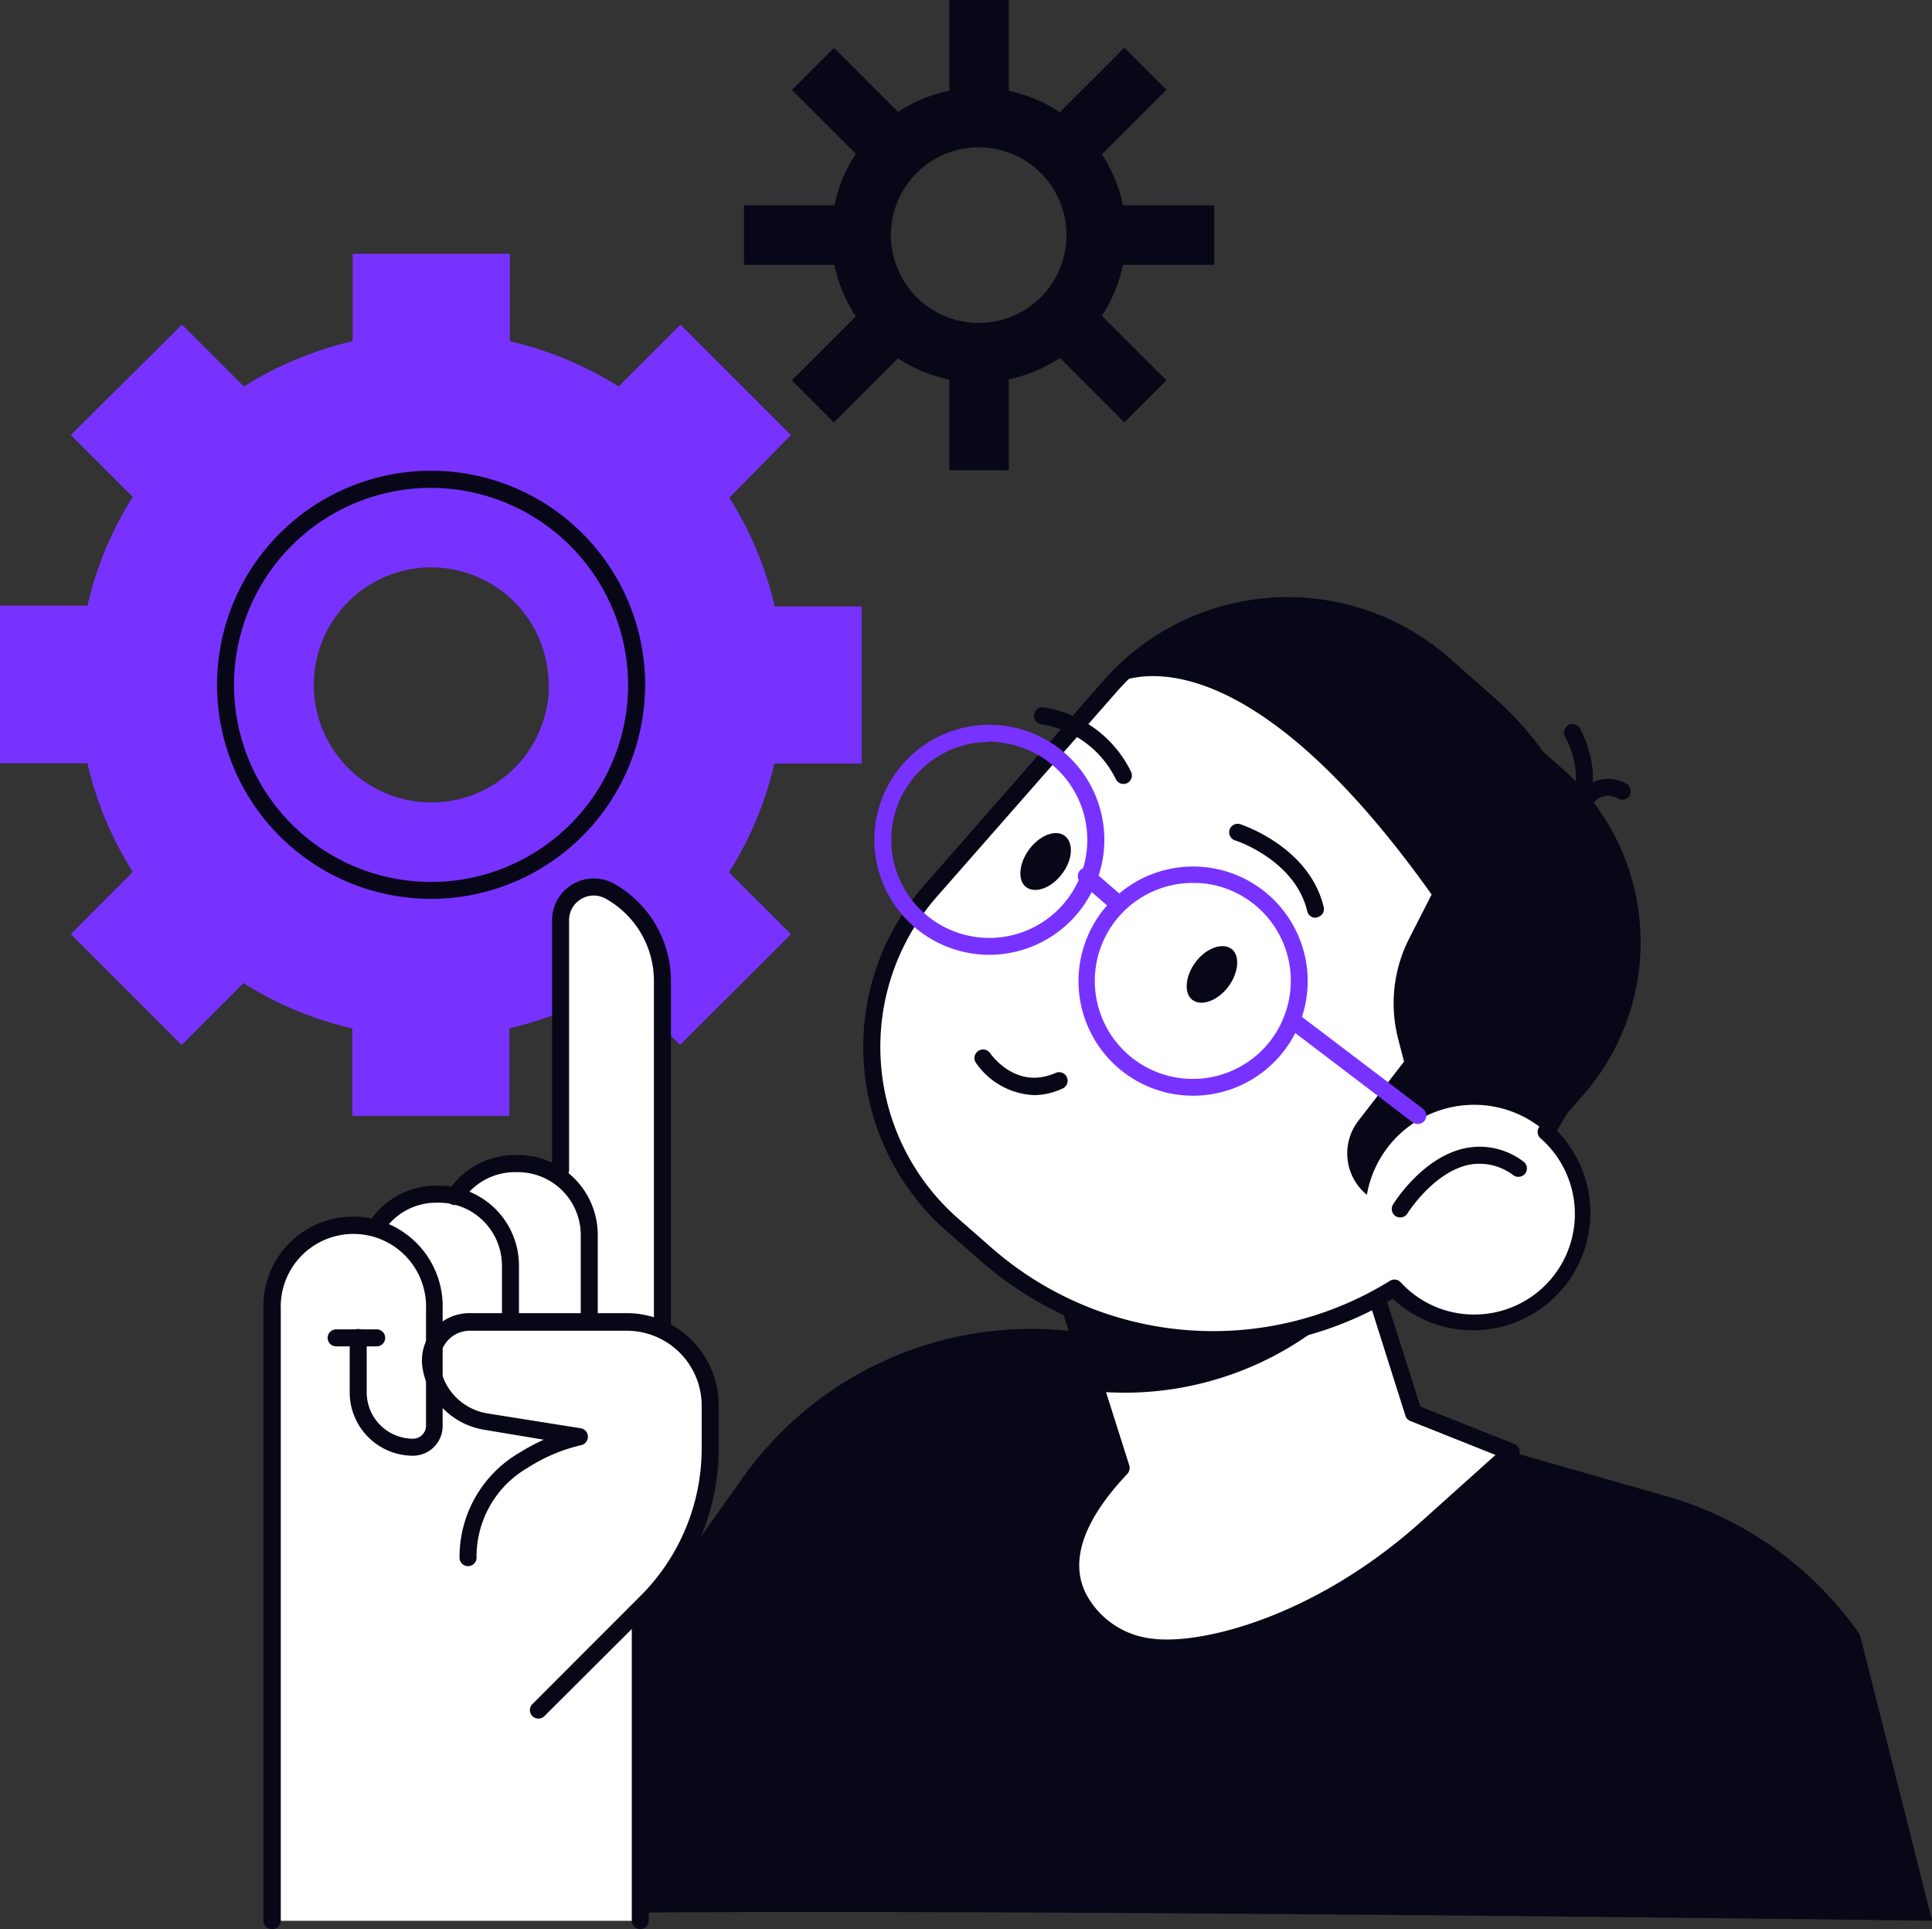 <?xml version="1.0" encoding="UTF-8"?> <svg xmlns="http://www.w3.org/2000/svg" viewBox="0 0 195.41 195.11"><rect x="0" y="0" width="195.41" height="195.11" fill="#333333" stroke="none"/><defs><style>.cls-1{fill:#080717;}.cls-2{fill:#7832ff;}.cls-3{fill:#fff;}</style></defs><g id="Layer_2" data-name="Layer 2"><g id="Layer_1-2" data-name="Layer 1"><g id="_Layer_" data-name="&lt;Layer&gt;"><path class="cls-1" d="M99,38.68a14.9,14.9,0,1,1,14.89-14.9A14.91,14.91,0,0,1,99,38.68ZM99,14.9a8.88,8.88,0,1,0,8.87,8.87A8.88,8.88,0,0,0,99,14.9Z"></path><rect class="cls-1" x="75.25" y="20.77" width="11.89" height="6.02"></rect><rect class="cls-1" x="110.92" y="20.77" width="11.89" height="6.02"></rect><rect class="cls-1" x="96.02" width="6.02" height="11.89"></rect><rect class="cls-1" x="96.02" y="35.67" width="6.02" height="11.89"></rect><rect class="cls-1" x="105.7" y="8.15" width="11.9" height="6.02" transform="translate(24.79 82.2) rotate(-44.99)"></rect><rect class="cls-1" x="80.47" y="33.38" width="11.89" height="6.02" transform="translate(-0.42 71.76) rotate(-45)"></rect><rect class="cls-1" x="83.42" y="5.22" width="6.02" height="11.9" transform="translate(17.4 64.37) rotate(-44.98)"></rect><rect class="cls-1" x="108.63" y="30.45" width="6.02" height="11.89" transform="translate(6.97 89.6) rotate(-45)"></rect><path class="cls-2" d="M51.52,25.67H35.67v8.84a35.87,35.87,0,0,0-11,4.58l-6.26-6.26L7.16,44l6.27,6.26a35.55,35.55,0,0,0-4.59,11H0V77.19H8.84a35.49,35.49,0,0,0,4.59,11L7.16,94.48l11.21,11.21,6.26-6.26a35.39,35.39,0,0,0,11,4.58v8.85H51.52V104a35.39,35.39,0,0,0,11-4.58l6.26,6.26L80,94.48l-6.27-6.26a35.26,35.26,0,0,0,4.59-11h8.84V61.34H78.36a35.55,35.55,0,0,0-4.59-11L80,44,68.83,32.83l-6.26,6.26a35.87,35.87,0,0,0-11-4.58V25.67Zm4,43.6A11.89,11.89,0,1,1,43.6,57.38,11.89,11.89,0,0,1,55.49,69.27Z"></path><path class="cls-1" d="M43.6,90.91A21.65,21.65,0,1,1,65.25,69.27,21.67,21.67,0,0,1,43.6,90.91Zm0-41.57A19.93,19.93,0,1,0,63.53,69.27,20,20,0,0,0,43.6,49.34Z"></path><path class="cls-1" d="M43.29,194.25l31.84-44.8a35.79,35.79,0,0,1,39-13.67l54.44,15.55a35.84,35.84,0,0,1,19.55,14l7.3,28.93h0S43.29,192.28,43.29,194.25Z"></path><path class="cls-3" d="M143,142.87l-11-34.71-28.48,9,9.92,31.27c-4.1,4.37-6.76,9.36-4,13.71,6.79,10.64,26.3,0,34.88-7.68l8.57-7.68Z"></path><path class="cls-1" d="M118.4,167.53a15.68,15.68,0,0,1-2.08-.14,10.34,10.34,0,0,1-7.64-4.75c-2.57-4-1.31-8.87,3.74-14.4l-9.77-30.78a.86.86,0,0,1,.56-1.09l28.47-9a.88.88,0,0,1,1.09.56l10.89,34.33,9.52,3.79a.88.88,0,0,1,.53.64.87.87,0,0,1-.27.79l-8.58,7.68C139.25,160.16,127.56,167.53,118.4,167.53Zm-13.84-49.77,9.66,30.45a.91.91,0,0,1-.19.85c-4.73,5-6,9.3-3.88,12.67a8.58,8.58,0,0,0,6.41,4c4.69.64,16.21-2,27.17-11.82l7.53-6.76-8.61-3.43a.84.84,0,0,1-.5-.54L131.4,109.25Z"></path><path class="cls-1" d="M137.39,130.66l-7.14-22.5-26.77,8.5,7.65,24.09A32.51,32.51,0,0,0,137.39,130.66Z"></path><path class="cls-3" d="M156.38,114.48a33.4,33.4,0,0,0-5.93-43.42L146,67.14a23.9,23.9,0,0,0-33.72,2.24L94.08,90.14a23.89,23.89,0,0,0,2.24,33.72l3.55,3.1A34.62,34.62,0,0,0,141,130.27a11,11,0,1,0,15.35-15.79Z"></path><path class="cls-1" d="M122.73,136.35a35.55,35.55,0,0,1-23.43-8.73l-3.55-3.1a24.78,24.78,0,0,1-2.32-34.93l18.19-20.76a24.78,24.78,0,0,1,34.93-2.32L151,70.44a34.35,34.35,0,0,1,6.47,43.92,11.88,11.88,0,0,1-16.59,17A35.43,35.43,0,0,1,122.73,136.35Zm7.53-74.25A23,23,0,0,0,112.92,70L94.73,90.72a23.06,23.06,0,0,0,2.16,32.5l3.55,3.11a34,34,0,0,0,40.15,3.21.86.86,0,0,1,1.08.15,10.06,10.06,0,0,0,7.45,3.26,10.17,10.17,0,0,0,6.7-17.82.86.86,0,0,1-.16-1.12,32.62,32.62,0,0,0-5.77-42.29l-4.47-3.93A23,23,0,0,0,130.26,62.1Z"></path><path class="cls-1" d="M149.12,111.74a10.91,10.91,0,0,1,7.51,3l3.51-4a23.44,23.44,0,0,0-2.2-33.07L146,67.16a23.9,23.9,0,0,0-33.72,2.23s11.82-8,32.52,21.08h0L142.49,95a14.44,14.44,0,0,0-1.05,10.17l.57,2.2-4.63,6a5.4,5.4,0,0,0,.87,7.47A11,11,0,0,1,149.12,111.74Z"></path><path class="cls-2" d="M100.07,96.57a11.12,11.12,0,0,1-2.13-.2,11.63,11.63,0,1,1,13.56-9.3h0A11.67,11.67,0,0,1,100.07,96.57Zm0-21.53a9.91,9.91,0,1,0,1.82.17A9.34,9.34,0,0,0,100.05,75Z"></path><path class="cls-2" d="M120.68,110.82a12.12,12.12,0,0,1-2.15-.2,11.59,11.59,0,1,1,2.15.2Zm0-21.52A9.91,9.91,0,1,0,130.39,101h0a9.91,9.91,0,0,0-7.92-11.55A9.45,9.45,0,0,0,120.64,89.3Z"></path><path class="cls-2" d="M143.4,113.68a.92.92,0,0,1-.52-.17l-12.73-9.68a.86.86,0,0,1-.16-1.2.84.84,0,0,1,1.2-.16l12.73,9.67a.87.87,0,0,1,.17,1.21A.9.9,0,0,1,143.4,113.68Z"></path><path class="cls-2" d="M112.86,92.07a.83.83,0,0,1-.57-.22l-2.93-2.55a.86.86,0,1,1,1.12-1.3l2.94,2.55a.87.87,0,0,1-.56,1.52Z"></path><path class="cls-1" d="M124.24,99.79c-1.08,1.44-2.7,2-3.61,1.36s-.78-2.41.29-3.84,2.7-2,3.61-1.36S125.31,98.35,124.24,99.79Z"></path><path class="cls-1" d="M107.41,88.39c-1.07,1.43-2.69,2-3.6,1.35s-.78-2.4.29-3.84,2.69-2.05,3.6-1.36S108.5,87,107.41,88.39Z"></path><path class="cls-1" d="M104.64,110.76a7.53,7.53,0,0,1-5.92-3.25.86.86,0,0,1,1.42-1c.12.17,2.65,3.77,6.64,2a.86.86,0,0,1,.68,1.59A7,7,0,0,1,104.64,110.76Z"></path><path class="cls-1" d="M133.05,92.82a.84.84,0,0,1-.83-.66C131,87,125,85,124.92,85a.86.86,0,1,1,.53-1.64c.28.1,7,2.33,8.44,8.4a.84.84,0,0,1-.63,1A.51.51,0,0,1,133.05,92.82Z"></path><path class="cls-1" d="M113.63,79.29a.85.85,0,0,1-.78-.51,10.13,10.13,0,0,0-7.53-5.53.86.86,0,1,1,.23-1.71,11.85,11.85,0,0,1,8.86,6.54.86.86,0,0,1-.44,1.14A1,1,0,0,1,113.63,79.29Z"></path><path class="cls-1" d="M141.63,123.13a1,1,0,0,1-.46-.12.87.87,0,0,1-.27-1.19c.12-.2,3-4.82,7.33-5.7a7.29,7.29,0,0,1,5.84,1.35.86.86,0,0,1,.22,1.19.88.88,0,0,1-1.2.22,5.66,5.66,0,0,0-4.5-1.08c-3.6.74-6.21,4.89-6.23,4.92A.83.83,0,0,1,141.63,123.13Z"></path><path class="cls-1" d="M159.06,82.94a.79.79,0,0,1-.54-.2.86.86,0,0,1-.12-1.21c2.26-2.76-.06-7-.09-7a.86.86,0,1,1,1.5-.84c.12.21,2.92,5.28-.09,8.94A.8.8,0,0,1,159.06,82.94Z"></path><path class="cls-1" d="M160.54,81.46a.86.86,0,0,1-.61-1.46,3.65,3.65,0,0,1,4.63-.7.88.88,0,0,1,.24,1.2.86.86,0,0,1-1.19.24,1.94,1.94,0,0,0-2.47.48A.81.81,0,0,1,160.54,81.46Z"></path><path class="cls-3" d="M67.45,134.24v-35a10.86,10.86,0,0,0-5.53-9.45,3.8,3.8,0,0,0-5.66,3.31v25.23a7.59,7.59,0,0,0-3.87-1.07H52.1a7.58,7.58,0,0,0-6.26,3.28,7.33,7.33,0,0,0-1.41-.14h-.31a7.66,7.66,0,0,0-6.46,3.54.64.64,0,0,0,0,.07,8.31,8.31,0,0,0-1.94-.23,8.66,8.66,0,0,0-8.65,8.66v61.83c0,.25.2,0,.45,0H64.77c.25,0,.44.25.44,0V162.83l.47-.47a22.4,22.4,0,0,0,6.6-16v-4.28A8.89,8.89,0,0,0,67.45,134.24Z"></path><path class="cls-1" d="M54.45,173.82a.86.86,0,0,1-.61-1.46l10.9-10.91a21.09,21.09,0,0,0,6.23-15v-4.29a7.58,7.58,0,0,0-7.58-7.57H47.55a3,3,0,0,0-2.36,1.1,3.12,3.12,0,0,0-.68,2.51,5.81,5.81,0,0,0,4.84,4.76l9.43,1.5a.87.87,0,0,1,0,1.7,17.25,17.25,0,0,0-5.39,2.28,10.38,10.38,0,0,0-5.19,9.1.86.86,0,1,1-1.72,0,12.2,12.2,0,0,1,6-10.58,21,21,0,0,1,2.52-1.35l-6-1a7.55,7.55,0,0,1-6.25-6.18,4.78,4.78,0,0,1,1.05-3.91,4.84,4.84,0,0,1,3.68-1.71H63.39a9.31,9.31,0,0,1,9.3,9.3v4.28A22.8,22.8,0,0,1,66,162.66L55.06,173.57A.85.85,0,0,1,54.45,173.82Z"></path><path class="cls-1" d="M67,135.19a.86.86,0,0,1-.86-.86V99.21a9.53,9.53,0,0,0-4.86-8.31,2.49,2.49,0,0,0-3.72,2.16v25.26a.86.86,0,1,1-1.72,0V93.07a4.22,4.22,0,0,1,6.29-3.68,11.29,11.29,0,0,1,5.73,9.82v35.11A.86.86,0,0,1,67,135.19Z"></path><path class="cls-1" d="M59.6,134.23a.86.86,0,0,1-.86-.86v-8.46a6.37,6.37,0,0,0-6.36-6.36h-.29a6.36,6.36,0,0,0-5.36,2.93.85.85,0,0,1-1.19.26.87.87,0,0,1-.25-1.19,8,8,0,0,1,6.8-3.73h.29a8.08,8.08,0,0,1,8.08,8.08v8.46A.86.86,0,0,1,59.6,134.23Z"></path><path class="cls-1" d="M51.63,134.46a.86.86,0,0,1-.86-.86V128a6.37,6.37,0,0,0-6.35-6.36h-.3a6.34,6.34,0,0,0-5.35,2.93.86.86,0,0,1-1.19.26.85.85,0,0,1-.26-1.18,8,8,0,0,1,6.8-3.73h.3A8.08,8.08,0,0,1,52.49,128v5.56A.85.85,0,0,1,51.63,134.46Z"></path><path class="cls-1" d="M64.76,195.11a.87.87,0,0,1-.86-.86V164a.86.86,0,0,1,1.72,0v30.23A.86.86,0,0,1,64.76,195.11Z"></path><path class="cls-1" d="M27.5,195.11a.86.86,0,0,1-.86-.86V132.42a9.07,9.07,0,1,1,18.13,0v11.81a3,3,0,0,1-3,3,6.41,6.41,0,0,1-6.4-6.41v-5.55a.86.86,0,0,1,1.72,0v5.55a4.69,4.69,0,0,0,4.68,4.69,1.32,1.32,0,0,0,1.32-1.32V132.42a7.35,7.35,0,1,0-14.69,0v61.83A.87.87,0,0,1,27.5,195.11Z"></path><path class="cls-1" d="M38.11,136.17H34a.86.86,0,1,1,0-1.72h4.1a.86.86,0,1,1,0,1.72Z"></path></g></g></g></svg> 